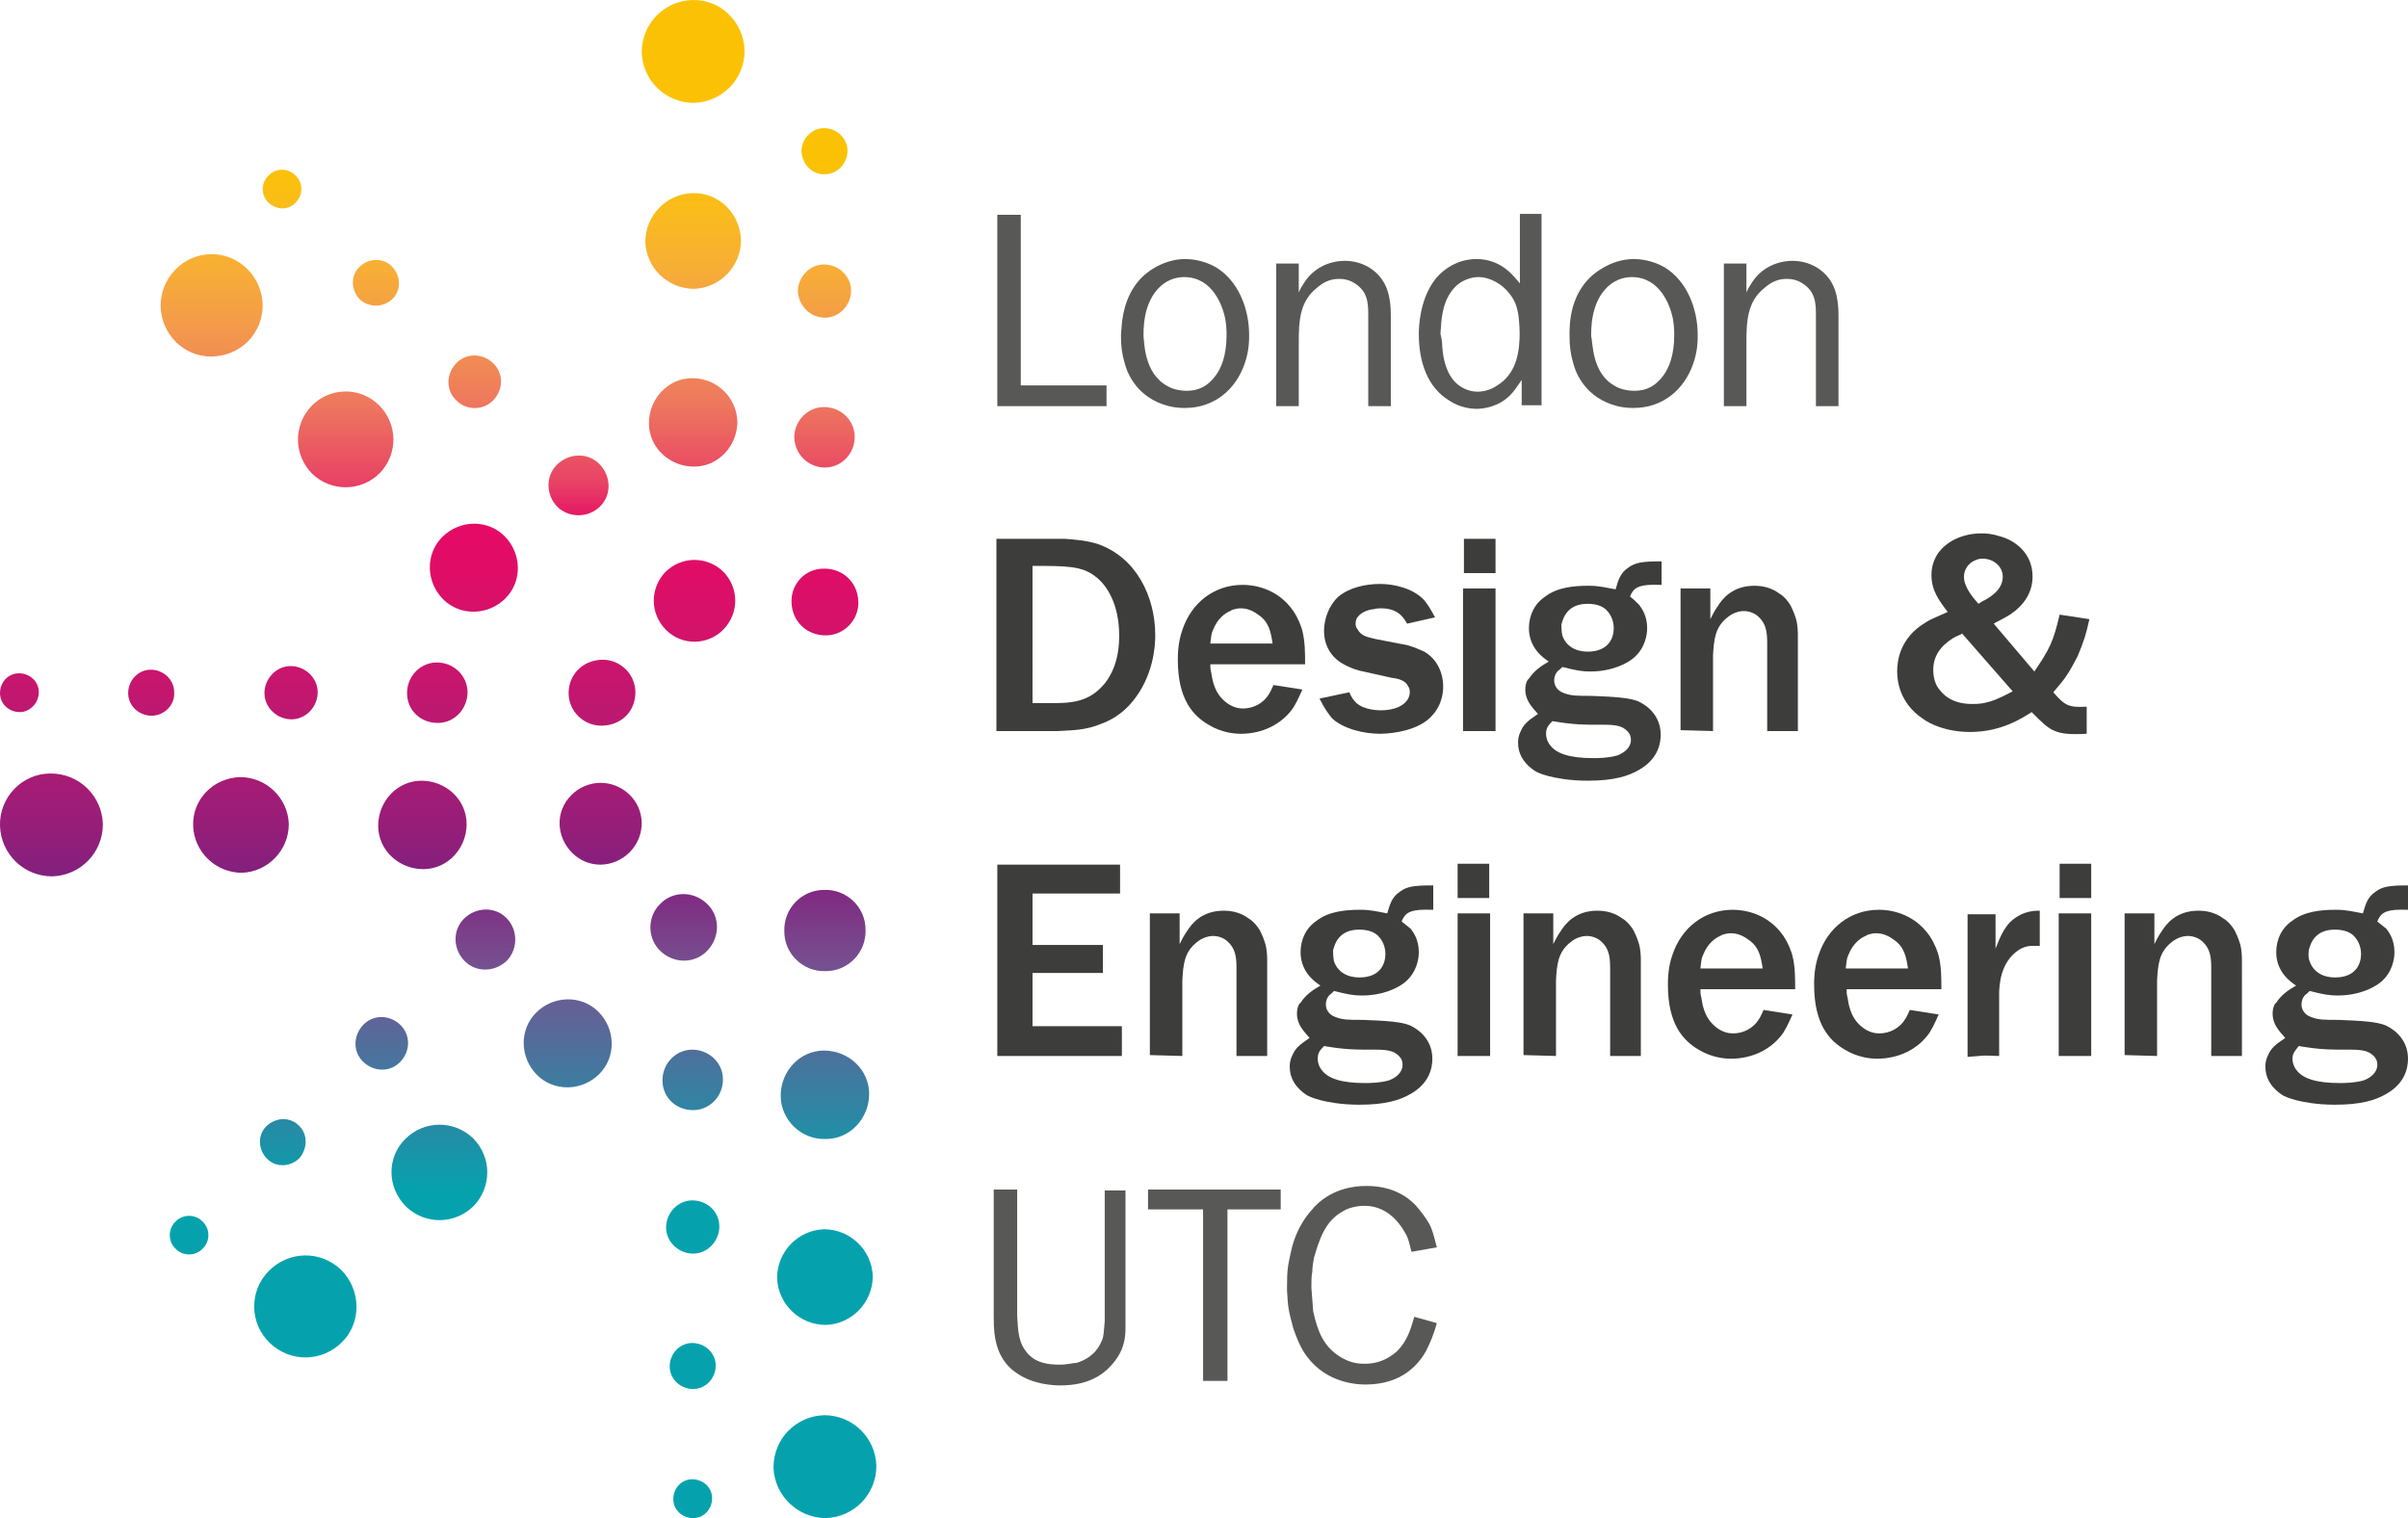 <?xml version="1.0" encoding="utf-8"?>
<!-- Generator: Adobe Illustrator 22.1.0, SVG Export Plug-In . SVG Version: 6.00 Build 0)  -->
<svg version="1.1" id="Layer_1" xmlns="http://www.w3.org/2000/svg" xmlns:xlink="http://www.w3.org/1999/xlink" x="0px" y="0px"
	 viewBox="0 0 266.8 168.2" style="enable-background:new 0 0 266.8 168.2;" xml:space="preserve">
<style type="text/css">
	.st0{fill:url(#SVGID_1_);}
	.st1{fill:#585857;}
	.st2{fill:#3D3D3B;}
</style>
<g>
	
		<linearGradient id="SVGID_1_" gradientUnits="userSpaceOnUse" x1="-3324.766" y1="-50.579" x2="-3156.611" y2="-50.579" gradientTransform="matrix(0 1 1 0 99.109 3324.766)">
		<stop  offset="0.108" style="stop-color:#FBC205"/>
		<stop  offset="0.134" style="stop-color:#FABD19"/>
		<stop  offset="0.172" style="stop-color:#F8B033"/>
		<stop  offset="0.216" style="stop-color:#F39A4B"/>
		<stop  offset="0.265" style="stop-color:#EE785E"/>
		<stop  offset="0.318" style="stop-color:#E84265"/>
		<stop  offset="0.346" style="stop-color:#E50A65"/>
		<stop  offset="0.375" style="stop-color:#E00D66"/>
		<stop  offset="0.421" style="stop-color:#D2136B"/>
		<stop  offset="0.479" style="stop-color:#B91971"/>
		<stop  offset="0.546" style="stop-color:#951E79"/>
		<stop  offset="0.575" style="stop-color:#83207D"/>
		<stop  offset="0.644" style="stop-color:#745692"/>
		<stop  offset="0.785" style="stop-color:#05A2AE"/>
	</linearGradient>
	<path class="st0" d="M41.9,91.5c0,2.7,2.3,4.8,5,4.8s4.8-2.3,4.8-5s-2.3-4.8-5-4.8C44,86.5,41.9,88.8,41.9,91.5z M21.4,91.5
		c0.1,2.9,2.5,5.2,5.4,5.2c2.9-0.1,5.2-2.5,5.2-5.4c-0.1-2.9-2.5-5.2-5.4-5.2C23.6,86.2,21.3,88.6,21.4,91.5z M0,91.5
		c0.1,3.1,2.6,5.6,5.8,5.6c3.1-0.1,5.6-2.6,5.6-5.8c-0.1-3.1-2.6-5.6-5.8-5.6S-0.1,88.4,0,91.5z M4.3,76.7c0-1.2-1-2.1-2.2-2.1
		c-1.2,0-2.1,1-2.1,2.2s1,2.1,2.2,2.1C3.3,78.9,4.3,77.9,4.3,76.7z M19.3,76.7c0-1.4-1.2-2.5-2.6-2.5s-2.5,1.2-2.5,2.6
		c0,1.4,1.2,2.5,2.6,2.5C18.2,79.3,19.4,78.1,19.3,76.7z M35.2,76.7c0-1.6-1.4-2.9-3-2.9c-1.6,0-2.9,1.4-2.9,3s1.4,2.9,3,2.9
		C33.9,79.7,35.2,78.3,35.2,76.7z M51.8,76.7c0-1.8-1.5-3.3-3.4-3.3c-1.8,0-3.3,1.5-3.3,3.4s1.5,3.3,3.4,3.3
		C50.4,80.1,51.8,78.5,51.8,76.7z M70.4,76.7c0-2-1.7-3.7-3.8-3.6S63,74.8,63,76.8s1.7,3.7,3.8,3.6S70.4,78.8,70.4,76.7z M91.4,19.3
		c1.4,0,2.5-1.2,2.5-2.6c0-1.4-1.2-2.5-2.6-2.5c-1.4,0-2.5,1.2-2.5,2.6C88.9,18.2,90,19.4,91.4,19.3z M91.4,35.2
		c1.6,0,2.9-1.4,2.9-3c0-1.6-1.4-2.9-3-2.9s-2.9,1.4-2.9,3C88.5,33.9,89.8,35.2,91.4,35.2z M91.4,51.8c1.8,0,3.3-1.5,3.3-3.4
		c0-1.8-1.5-3.3-3.4-3.3c-1.8,0-3.3,1.5-3.3,3.4C88.1,50.4,89.6,51.8,91.4,51.8z M91.5,70.4c2,0,3.7-1.7,3.6-3.8S93.4,63,91.3,63
		s-3.7,1.7-3.6,3.8S89.4,70.4,91.5,70.4z M91.5,107.6c2.5,0,4.5-2.1,4.4-4.6c0-2.5-2.1-4.5-4.6-4.4c-2.5,0-4.5,2.1-4.4,4.6
		C86.9,105.7,89,107.7,91.5,107.6z M91.5,126.2c2.7,0,4.8-2.3,4.8-5s-2.3-4.8-5-4.8s-4.8,2.3-4.8,5
		C86.5,124.1,88.8,126.3,91.5,126.2z M91.5,146.8c2.9-0.1,5.2-2.5,5.2-5.4c-0.1-2.9-2.5-5.2-5.4-5.2c-2.9,0.1-5.2,2.5-5.2,5.4
		C86.2,144.5,88.6,146.8,91.5,146.8z M91.5,168.2c3.1-0.1,5.6-2.6,5.6-5.8c-0.1-3.1-2.6-5.6-5.8-5.6c-3.1,0.1-5.6,2.6-5.6,5.8
		C85.8,165.7,88.4,168.2,91.5,168.2z M76.7,163.9c-1.2,0-2.1,1-2.1,2.2c0,1.2,1,2.1,2.2,2.1c1.2,0,2.1-1,2.1-2.2
		C78.9,164.8,77.9,163.9,76.7,163.9z M76.7,148.8c-1.4,0-2.5,1.2-2.5,2.6c0,1.4,1.2,2.5,2.6,2.5c1.4,0,2.5-1.2,2.5-2.6
		C79.3,149.9,78.1,148.8,76.7,148.8z M76.7,133c-1.6,0-2.9,1.4-2.9,3s1.4,2.9,3,2.9c1.6,0,2.9-1.4,2.9-3
		C79.7,134.2,78.3,133,76.7,133z M76.7,116.3c-1.8,0-3.3,1.5-3.3,3.4s1.5,3.3,3.4,3.3c1.8,0,3.3-1.5,3.3-3.4S78.5,116.3,76.7,116.3z
		 M76.7,41.9c-2.7,0-4.8,2.3-4.8,5c0,2.7,2.3,4.8,5,4.8c2.7,0,4.8-2.3,4.8-5C81.6,44,79.4,41.9,76.7,41.9z M76.7,21.4
		c-2.9,0.1-5.2,2.5-5.2,5.4c0.1,2.9,2.5,5.2,5.4,5.2c2.9-0.1,5.2-2.5,5.2-5.4C82,23.6,79.6,21.3,76.7,21.4z M76.7,0
		c-3.1,0.1-5.6,2.6-5.6,5.8c0.1,3.1,2.6,5.6,5.8,5.6c3.1-0.1,5.6-2.6,5.6-5.8C82.4,2.4,79.8-0.1,76.7,0z M73.2,105.4
		c1.5,1.4,3.8,1.4,5.2-0.1s1.4-3.8-0.1-5.2s-3.8-1.4-5.2,0.1C71.7,101.6,71.7,104,73.2,105.4z M59.5,119.1c1.9,1.9,5,1.8,6.9-0.1
		c1.9-1.9,1.8-5-0.1-6.9c-1.9-1.9-5-1.8-6.9,0.1S57.6,117.2,59.5,119.1z M45,133.7c2.1,2,5.4,2,7.5-0.1c2-2.1,2-5.4-0.1-7.5
		c-2.1-2-5.4-2-7.5,0.1C42.8,128.3,42.9,131.6,45,133.7z M29.9,148.8c2.3,2.2,5.8,2.1,8-0.1s2.1-5.8-0.1-8c-2.3-2.2-5.8-2.1-8,0.1
		S27.6,146.6,29.9,148.8z M22.4,135.3c-0.8-0.8-2.2-0.8-3,0.1c-0.8,0.8-0.8,2.2,0.1,3c0.8,0.8,2.2,0.8,3-0.1
		C23.3,137.5,23.3,136.1,22.4,135.3z M33.1,124.7c-1-1-2.6-0.9-3.6,0.1c-1,1-0.9,2.6,0.1,3.6c1,1,2.6,0.9,3.6-0.1
		C34.1,127.2,34.1,125.6,33.1,124.7z M44.3,113.5c-1.2-1.1-3-1.1-4.1,0.1c-1.1,1.2-1.1,3,0.1,4.1c1.2,1.1,3,1.1,4.1-0.1
		C45.5,116.4,45.5,114.6,44.3,113.5z M56.1,101.7c-1.3-1.3-3.4-1.2-4.7,0.1c-1.3,1.3-1.2,3.4,0.1,4.7c1.3,1.3,3.4,1.2,4.7-0.1
		C57.4,105.1,57.4,103,56.1,101.7z M69.7,88c-1.8-1.7-4.6-1.7-6.4,0.1s-1.7,4.6,0.1,6.4s4.6,1.7,6.4-0.1
		C71.6,92.5,71.5,89.7,69.7,88z M32.8,22.4c0.8-0.8,0.8-2.2-0.1-3c-0.8-0.8-2.2-0.8-3,0.1c-0.8,0.8-0.8,2.2,0.1,3
		C30.7,23.3,32,23.3,32.8,22.4z M43.5,33.1c1-1,0.9-2.6-0.1-3.6c-1-1-2.6-0.9-3.6,0.1c-1,1-0.9,2.6,0.1,3.6
		C40.9,34.1,42.5,34.1,43.5,33.1z M54.7,44.3c1.1-1.2,1.1-3-0.1-4.1c-1.2-1.1-3-1.1-4.1,0.1c-1.1,1.2-1.1,3,0.1,4.1
		C51.7,45.5,53.6,45.5,54.7,44.3z M66.5,56.1c1.3-1.3,1.2-3.4-0.1-4.7c-1.3-1.3-3.4-1.2-4.7,0.1c-1.3,1.3-1.2,3.4,0.1,4.7
		C63.1,57.4,65.2,57.4,66.5,56.1z M80.2,69.7c1.7-1.8,1.7-4.6-0.1-6.4c-1.8-1.7-4.6-1.7-6.4,0.1c-1.7,1.8-1.7,4.6,0.1,6.4
		S78.5,71.5,80.2,69.7z M49,59.5c-1.9,1.9-1.8,5,0.1,6.9c1.9,1.9,5,1.8,6.9-0.1c1.9-1.9,1.8-5-0.1-6.9S50.9,57.6,49,59.5z M34.5,45
		c-2,2.1-2,5.4,0.1,7.5c2.1,2,5.4,2,7.5-0.1c2-2.1,2-5.4-0.1-7.5C39.9,42.8,36.5,42.9,34.5,45z M19.4,29.9c-2.2,2.3-2.1,5.8,0.1,8
		s5.8,2.1,8-0.1c2.2-2.3,2.1-5.8-0.1-8S21.6,27.6,19.4,29.9z"/>
	<g>
		<path class="st1" d="M113.1,23.8v18.9h9.5v2.3h-12.1V23.8H113.1z"/>
		<path class="st1" d="M127.7,29.8c1.1-0.7,2.4-1.1,3.6-1.1c0.6,0,2,0.1,3.4,0.9c2.5,1.5,3.7,4.6,3.7,7.5c0,0.6,0,1.8-0.5,3.2
			c-1,2.9-3.4,4.9-6.6,4.9c-0.3,0-1,0-1.8-0.2c-3.5-0.9-4.6-3.6-4.9-4.8c-0.3-1-0.4-1.9-0.4-3C124.3,36.1,124.2,32,127.7,29.8z
			 M129.4,42.8c0.3,0.2,1.1,0.5,2.1,0.5c1.4,0,2.4-0.6,3.2-1.7c0.6-0.8,1.2-2.2,1.2-4.5c0-0.4,0-1.4-0.3-2.4c-0.2-0.7-1.2-4-4.4-4
			c-0.5,0-1.6,0.1-2.6,1c-2,1.8-1.9,4.9-1.9,5.6C126.8,37.8,126.7,41.4,129.4,42.8z"/>
		<path class="st1" d="M143.9,29.2v3.2c0.2-0.5,0.6-1.1,0.9-1.5c1-1.3,2.6-2,4.2-2c2.1,0,4,1.2,4.7,3.2c0.3,0.9,0.4,1.8,0.4,2.8
			v10.1h-2.5v-9.5c0-1.5,0.1-2.9-1.2-3.9c-0.4-0.3-1-0.7-2-0.7c-0.6,0-1.5,0.1-2.5,1c-1.9,1.5-2,3.7-2,6v7.1h-2.5V29.2H143.9z"/>
		<path class="st1" d="M168.4,23.7h2.4v21.2h-2.2v-2.8c-0.1,0.1-0.7,1.1-1.2,1.6c-1.3,1.4-3.1,1.6-3.8,1.6c-0.5,0-1.8-0.1-3-0.9
			c-2.5-1.5-3.4-4.4-3.4-7.4c0-0.8,0.1-3.7,1.7-5.9c0.5-0.7,2.1-2.4,4.7-2.4c2.8,0,4.2,2,4.8,2.7V23.7z M159.8,38.4
			c0.1,1.5,0.5,3.1,1.6,4.1c0.9,0.8,1.9,0.9,2.3,0.9c1.1,0,1.9-0.5,2.2-0.7c2.1-1.3,2.3-3.6,2.4-4.3c0.1-1.2,0.1-1.6,0-2.9
			c-0.1-1.1-0.3-2-1-2.9c-0.8-1.1-2.2-1.9-3.5-1.9c-0.6,0-2,0.2-3,1.6c-1,1.4-1.1,3-1.2,4.7C159.7,37.4,159.8,37.9,159.8,38.4z"/>
		<path class="st1" d="M177.4,29.8c1.1-0.7,2.4-1.1,3.6-1.1c0.6,0,2,0.1,3.4,0.9c2.5,1.5,3.7,4.6,3.7,7.5c0,0.6,0,1.8-0.5,3.2
			c-1,2.9-3.4,4.9-6.6,4.9c-0.3,0-1,0-1.8-0.2c-3.5-0.9-4.6-3.6-4.9-4.8c-0.3-1-0.4-1.9-0.4-3C173.9,36.1,173.8,32,177.4,29.8z
			 M179,42.8c0.3,0.2,1.1,0.5,2.1,0.5c1.4,0,2.4-0.6,3.2-1.7c0.6-0.8,1.2-2.2,1.2-4.5c0-0.4,0-1.4-0.3-2.4c-0.2-0.7-1.2-4-4.4-4
			c-0.5,0-1.6,0.1-2.6,1c-2,1.8-1.9,4.9-1.9,5.6C176.5,37.8,176.3,41.4,179,42.8z"/>
		<path class="st1" d="M193.5,29.2v3.2c0.2-0.5,0.6-1.1,0.9-1.5c1-1.3,2.6-2,4.2-2c2.1,0,4,1.2,4.7,3.2c0.3,0.9,0.4,1.8,0.4,2.8
			v10.1h-2.5v-9.5c0-1.5,0.1-2.9-1.2-3.9c-0.4-0.3-1-0.7-2-0.7c-0.6,0-1.5,0.1-2.5,1c-1.9,1.5-2,3.7-2,6v7.1h-2.5V29.2H193.5z"/>
		<path class="st2" d="M110.4,81V59.7h7.6c1.3,0.1,2.5,0.2,3.7,0.6c4.2,1.5,6.3,5.8,6.3,10.1c0,1.2-0.2,4.5-2.5,7.3
			c-1.3,1.6-2.7,2.2-3.5,2.5c-1.7,0.7-3,0.7-4.8,0.8H110.4z M114.4,77.9c0.8,0,1.6,0,2.5,0c2.4,0,4.1-0.4,5.6-2.3
			c1.5-2,1.5-4.4,1.5-5.2c0-3.5-1.4-5.6-2.6-6.5c-1.5-1.2-3.2-1.2-7-1.2V77.9z"/>
		<path class="st2" d="M134.1,73.6c0,0.3,0,0.6,0.1,0.9c0.1,0.5,0.2,2.1,1.5,3.2c0.8,0.7,1.6,0.8,2,0.8c1.2,0,2.3-0.6,2.9-1.6
			c0.2-0.3,0.3-0.6,0.5-1l3.2,0.5c-0.1,0.2-0.5,1.2-1,2c-1.3,1.9-3.5,2.9-5.8,2.9c-0.7,0-2.1-0.1-3.6-1c-1.7-1-3.4-2.8-3.4-7.2
			c0-0.5,0-1.9,0.5-3.3c1-3,3.5-5,6.7-5c1.1,0,3.8,0.3,5.6,2.9c0.6,0.9,0.9,1.8,1,2.2c0.3,1.2,0.3,2.5,0.3,3.7L134.1,73.6z
			 M141,71.3c-0.2-1.3-0.4-2.4-1.6-3.2c-0.8-0.6-1.5-0.7-1.9-0.7c-0.6,0-1.1,0.2-1.2,0.3c-0.5,0.2-1.4,0.8-1.9,2.1
			c-0.2,0.4-0.2,0.7-0.3,1.5H141z"/>
		<path class="st2" d="M150.6,74.3c-0.7-0.2-1.2-0.4-1.9-0.8c-0.7-0.4-2-1.5-2-3.6c0-1.4,0.6-2.9,1.6-3.8c1.2-1,3-1.4,4.6-1.4
			c1.6,0,3.7,0.5,4.9,1.8c0.4,0.5,0.6,0.8,1.2,1.9l-3.1,0.7c-0.4-0.7-1-1.7-2.9-1.7c-0.1,0-0.5,0-0.8,0.1c-0.3,0-1.3,0.2-1.8,0.9
			c-0.1,0.1-0.2,0.4-0.2,0.7c0,0.1,0,0.4,0.2,0.6c0.4,0.8,1.2,0.9,2,1.1l3.6,0.7c1,0.3,1.3,0.5,1.8,0.7c1.4,0.8,2.1,2.3,2.1,3.9
			c0,0.8-0.2,2.5-1.9,3.8c-1.8,1.3-4.5,1.4-5.1,1.4c-1.7,0-4-0.5-5.3-1.7c-0.4-0.5-0.8-1-1.4-2.2l3.3-0.7c0.3,0.7,0.5,0.9,0.8,1.2
			c0.9,0.8,2.5,0.8,2.7,0.8c1.1,0,1.9-0.3,2.2-0.5c0.2-0.1,1-0.6,1-1.5c0-0.2,0-0.4-0.2-0.7c-0.3-0.6-1-0.8-1.8-0.9L150.6,74.3z"/>
		<path class="st2" d="M165.7,65.2v15.8h-3.6V65.2H165.7z M165.7,59.7v3.8h-3.5v-3.8H165.7z"/>
		<path class="st2" d="M184,64.8c-0.9,0-2.2-0.1-2.9,0.5c-0.2,0.2-0.4,0.5-0.5,0.8c0.4,0.3,0.6,0.5,1,0.9c0.3,0.4,0.9,1.2,0.9,2.6
			c0,0.7-0.2,2.2-1.5,3.3c-0.7,0.6-2.4,1.5-4.8,1.5c-0.9,0-1.5-0.1-3.1-0.5c-0.1,0.1-0.2,0.2-0.3,0.3c-0.2,0.1-0.6,0.5-0.6,1.2
			c0,0.4,0.2,1.1,1.1,1.4c0.8,0.3,1.4,0.3,3,0.3c2.6,0.1,4.2,0.2,5.2,0.6c1.5,0.7,2.5,2,2.5,3.7c0,1-0.3,2.7-2.4,3.9
			c-1.2,0.7-2.8,1.2-5.7,1.2c-2,0-3.5-0.3-4.3-0.5c-0.3-0.1-0.8-0.2-1.4-0.5c-0.5-0.3-2-1.3-2-3.2c0-0.3,0-0.7,0.3-1.3
			c0.3-0.7,0.7-1.1,1.9-1.9c-0.7-0.8-1.4-1.5-1.4-2.7c0-0.6,0.2-1.1,0.4-1.2c0.5-0.8,1.3-1.4,2.2-1.9c-0.6-0.4-2.2-1.5-2.2-3.7
			c0-1.4,0.6-2.7,1.8-3.5c1.3-1,3.1-1.2,4.8-1.2c1.2,0,1.9,0.2,3,0.4c0.3-1,0.5-1.8,1.4-2.4c0.8-0.6,1.6-0.7,3.7-0.7V64.8z
			 M171.3,81.3c0,0.6,0.3,1.1,0.4,1.2c0.7,1,2.2,1.5,4.9,1.5c0.2,0,1.6,0,2.6-0.3c0.8-0.3,1.5-0.9,1.5-1.7c0-0.2,0-0.6-0.4-1
			c-0.5-0.5-1.1-0.7-2.5-0.7c-2.5,0-3.4,0-5.8-0.4C171.5,80.4,171.3,80.7,171.3,81.3z M173.1,70.4c0.4,1.2,1.5,1.8,2.8,1.8
			c2.4,0,2.9-1.6,2.9-2.6c0-0.4-0.1-1.3-0.8-2c-0.3-0.3-0.9-0.7-2.1-0.7c-2.2,0-2.7,1.5-2.9,2.3C173,69.5,173,69.9,173.1,70.4z"/>
		<path class="st2" d="M189.5,65.2v3.4c0.2-0.4,0.5-1,0.8-1.4c0.5-0.8,1.6-2.3,4.1-2.3c1.5,0,2.4,0.6,2.8,0.9
			c0.5,0.3,0.9,0.8,1.2,1.3c0.1,0.2,0.4,0.8,0.6,1.5c0.2,0.7,0.2,1.6,0.2,1.8V81h-3.4v-9.5c0-1.2,0-2.3-1-3.2
			c-0.2-0.2-0.8-0.6-1.6-0.6c-0.3,0-1.1,0.1-1.8,0.7c-1.4,1.1-1.5,2.5-1.6,4.2V81l-3.6-0.1V65.2H189.5z"/>
		<path class="st2" d="M225.4,74.4c1.7-2.5,2.1-3.3,2.8-6.3l3.3,0.5c-0.4,1.8-0.6,2.4-1.3,4.1c-1,1.9-1.3,2.4-2.7,4
			c1.3,1.5,1.7,1.7,3.7,1.6v3c-1.8,0.1-2.8,0-3.5-0.3c-0.8-0.3-1.4-0.9-2.6-2.1c-1.1,0.7-3.4,2.2-6.8,2.2c-2.7,0-4.5-0.9-5.3-1.5
			c-2.5-1.7-2.8-4.1-2.8-5.2c0-1.2,0.3-3.7,3.1-5.4c0.6-0.4,1.2-0.6,2.5-1.2c-1-1.3-1.8-2.4-1.8-4.1c0-0.8,0.2-1.5,0.6-2.2
			c1-1.6,3-2.4,4.9-2.4c0.4,0,1.1,0,2,0.3c0.9,0.2,3.7,1.3,3.7,4.5c0,1.8-1,3.2-2.5,4.2c-0.8,0.5-1.5,0.8-1.8,1L225.4,74.4z
			 M217.4,70.2c-0.3,0.2-0.7,0.3-1,0.5c-0.6,0.4-2.2,1.4-2.2,3.5c0,0.3,0,1,0.4,1.8c0.5,0.8,1.5,2,3.9,2c0.2,0,0.8,0,1.3-0.1
			c0.9-0.2,1.5-0.4,3.2-1.3L217.4,70.2z M219.9,66.5c0.3-0.2,2-1,2-2.6c0-1.2-1.1-2-2.2-2c-0.2,0-0.5,0-0.9,0.2
			c-0.7,0.3-1.2,1-1.2,1.8c0,1.1,0.9,2.2,1.6,3C219.4,66.8,219.6,66.6,219.9,66.5z"/>
		<path class="st2" d="M124.1,95.8V99h-9.7v5.7h7.8v3.1h-7.8v5.9h9.9v3.3h-13.8V95.8H124.1z"/>
		<path class="st2" d="M130.7,101.2v3.4c0.2-0.4,0.5-1,0.8-1.4c0.5-0.8,1.6-2.3,4.1-2.3c1.5,0,2.4,0.6,2.8,0.9
			c0.5,0.3,0.9,0.8,1.2,1.3c0.1,0.2,0.4,0.8,0.6,1.5c0.2,0.7,0.2,1.6,0.2,1.8V117h-3.4v-9.5c0-1.2,0-2.3-1-3.2
			c-0.2-0.2-0.8-0.6-1.6-0.6c-0.3,0-1.1,0.1-1.8,0.7c-1.4,1.1-1.5,2.5-1.6,4.2v8.4l-3.6-0.1v-15.7H130.7z"/>
		<path class="st2" d="M158.7,100.8c-0.9,0-2.2-0.1-2.9,0.5c-0.2,0.2-0.4,0.5-0.5,0.8c0.4,0.3,0.6,0.5,1,0.8
			c0.3,0.4,0.9,1.2,0.9,2.6c0,0.7-0.2,2.2-1.5,3.3c-0.7,0.6-2.4,1.5-4.8,1.5c-0.9,0-1.5-0.1-3.1-0.5c-0.1,0.1-0.2,0.2-0.3,0.3
			c-0.2,0.1-0.6,0.5-0.6,1.2c0,0.4,0.2,1.1,1.1,1.4c0.8,0.3,1.4,0.3,3,0.3c2.6,0.1,4.2,0.2,5.2,0.6c1.5,0.7,2.5,2,2.5,3.7
			c0,1-0.3,2.7-2.4,3.9c-1.2,0.7-2.8,1.2-5.7,1.2c-2,0-3.5-0.3-4.3-0.5c-0.3-0.1-0.8-0.2-1.4-0.5c-0.5-0.3-2-1.3-2-3.2
			c0-0.3,0-0.7,0.3-1.3c0.3-0.7,0.7-1.1,1.9-1.9c-0.7-0.8-1.4-1.5-1.4-2.7c0-0.6,0.2-1.1,0.4-1.2c0.5-0.8,1.3-1.4,2.2-1.9
			c-0.6-0.4-2.2-1.5-2.2-3.7c0-1.4,0.6-2.7,1.8-3.5c1.3-1,3.1-1.2,4.8-1.2c1.2,0,1.9,0.2,3,0.4c0.3-1,0.5-1.8,1.4-2.4
			c0.8-0.6,1.6-0.7,3.7-0.7V100.8z M146,117.3c0,0.6,0.3,1.1,0.4,1.2c0.7,1,2.2,1.5,4.9,1.5c0.2,0,1.6,0,2.6-0.3
			c0.8-0.3,1.5-0.9,1.5-1.7c0-0.2,0-0.6-0.4-1c-0.5-0.5-1.1-0.7-2.5-0.7c-2.5,0-3.4,0-5.8-0.4C146.2,116.4,146,116.7,146,117.3z
			 M147.8,106.5c0.4,1.2,1.5,1.8,2.8,1.8c2.4,0,2.9-1.6,2.9-2.6c0-0.4-0.1-1.3-0.8-2c-0.3-0.3-0.9-0.7-2.1-0.7
			c-2.2,0-2.7,1.5-2.9,2.3C147.7,105.5,147.7,106,147.8,106.5z"/>
		<path class="st2" d="M165.1,101.2V117h-3.6v-15.8H165.1z M165,95.7v3.8h-3.5v-3.8H165z"/>
		<path class="st2" d="M172.1,101.2v3.4c0.2-0.4,0.5-1,0.8-1.4c0.5-0.8,1.6-2.3,4.1-2.3c1.5,0,2.4,0.6,2.8,0.9
			c0.5,0.3,0.9,0.8,1.2,1.3c0.1,0.2,0.4,0.8,0.6,1.5c0.2,0.7,0.2,1.6,0.2,1.8V117h-3.4v-9.5c0-1.2,0-2.3-1-3.2
			c-0.2-0.2-0.8-0.6-1.6-0.6c-0.3,0-1.1,0.1-1.8,0.7c-1.4,1.1-1.5,2.5-1.6,4.2v8.4l-3.6-0.1v-15.7H172.1z"/>
		<path class="st2" d="M188.4,109.6c0,0.3,0,0.6,0.1,0.9c0.1,0.5,0.2,2.1,1.5,3.2c0.8,0.7,1.6,0.8,2,0.8c1.2,0,2.3-0.6,2.9-1.6
			c0.2-0.3,0.3-0.6,0.5-1l3.2,0.5c-0.1,0.2-0.5,1.2-1,2c-1.3,1.9-3.5,2.9-5.8,2.9c-0.7,0-2.1-0.1-3.6-1c-1.7-1-3.4-2.8-3.4-7.2
			c0-0.5,0-1.9,0.5-3.3c1-3,3.5-5,6.7-5c1.1,0,3.8,0.3,5.6,2.9c0.6,0.9,0.9,1.8,1,2.2c0.3,1.2,0.3,2.5,0.3,3.7L188.4,109.6z
			 M195.3,107.3c-0.2-1.3-0.4-2.4-1.6-3.2c-0.8-0.6-1.5-0.7-1.9-0.7c-0.6,0-1.1,0.2-1.2,0.3c-0.5,0.2-1.4,0.8-1.9,2.1
			c-0.2,0.4-0.2,0.7-0.3,1.5H195.3z"/>
		<path class="st2" d="M204.6,109.6c0,0.3,0,0.6,0.1,0.9c0.1,0.5,0.2,2.1,1.5,3.2c0.8,0.7,1.6,0.8,2,0.8c1.2,0,2.3-0.6,2.9-1.6
			c0.2-0.3,0.3-0.6,0.5-1l3.2,0.5c-0.1,0.2-0.5,1.2-1,2c-1.3,1.9-3.5,2.9-5.8,2.9c-0.7,0-2.1-0.1-3.6-1c-1.7-1-3.4-2.8-3.4-7.2
			c0-0.5,0-1.9,0.5-3.3c1-3,3.5-5,6.7-5c1.1,0,3.8,0.3,5.6,2.9c0.6,0.9,0.9,1.8,1,2.2c0.3,1.2,0.3,2.5,0.3,3.7L204.6,109.6z
			 M211.4,107.3c-0.2-1.3-0.4-2.4-1.6-3.2c-0.8-0.6-1.5-0.7-1.9-0.7c-0.6,0-1.1,0.2-1.2,0.3c-0.5,0.2-1.4,0.8-1.9,2.1
			c-0.2,0.4-0.2,0.7-0.3,1.5H211.4z"/>
		<path class="st2" d="M221.1,101.2v3.9c0.6-1.5,1.1-2.8,2.5-3.6c1-0.6,2-0.6,2.4-0.6l0,3.9c-0.3,0-0.5,0-0.8,0
			c-0.5,0-1.3,0.1-2.2,1c-1.6,1.6-1.5,4.1-1.5,4.7v6.5c-0.7,0-1.5-0.1-2.2,0l-1.3,0.1v-15.8H221.1z"/>
		<path class="st2" d="M231.7,101.2V117h-3.6v-15.8H231.7z M231.7,95.7v3.8h-3.5v-3.8H231.7z"/>
		<path class="st2" d="M238.7,101.2v3.4c0.2-0.4,0.5-1,0.8-1.4c0.5-0.8,1.6-2.3,4.1-2.3c1.5,0,2.4,0.6,2.8,0.9
			c0.5,0.3,0.9,0.8,1.2,1.3c0.1,0.2,0.4,0.8,0.6,1.5c0.2,0.7,0.2,1.6,0.2,1.8V117H245v-9.5c0-1.2,0-2.3-1-3.2
			c-0.2-0.2-0.8-0.6-1.6-0.6c-0.3,0-1.1,0.1-1.8,0.7c-1.4,1.1-1.5,2.5-1.6,4.2v8.4l-3.6-0.1v-15.7H238.7z"/>
		<path class="st2" d="M266.8,100.8c-0.9,0-2.2-0.1-2.9,0.5c-0.2,0.2-0.4,0.5-0.5,0.8c0.4,0.3,0.6,0.5,1,0.8
			c0.3,0.4,0.9,1.2,0.9,2.6c0,0.7-0.2,2.2-1.5,3.3c-0.7,0.6-2.4,1.5-4.8,1.5c-0.9,0-1.5-0.1-3.1-0.5c-0.1,0.1-0.2,0.2-0.3,0.3
			c-0.2,0.1-0.6,0.5-0.6,1.2c0,0.4,0.2,1.1,1.1,1.4c0.8,0.3,1.4,0.3,3,0.3c2.6,0.1,4.2,0.2,5.2,0.6c1.5,0.7,2.5,2,2.5,3.7
			c0,1-0.3,2.7-2.4,3.9c-1.2,0.7-2.8,1.2-5.7,1.2c-2,0-3.5-0.3-4.3-0.5c-0.3-0.1-0.8-0.2-1.4-0.5c-0.5-0.3-2-1.3-2-3.2
			c0-0.3,0-0.7,0.3-1.3c0.3-0.7,0.7-1.1,1.9-1.9c-0.7-0.8-1.4-1.5-1.4-2.7c0-0.6,0.2-1.1,0.4-1.2c0.5-0.8,1.3-1.4,2.2-1.9
			c-0.6-0.4-2.2-1.5-2.2-3.7c0-1.4,0.6-2.7,1.8-3.5c1.3-1,3.1-1.2,4.8-1.2c1.2,0,1.9,0.2,3,0.4c0.3-1,0.5-1.8,1.4-2.4
			c0.8-0.6,1.6-0.7,3.7-0.7V100.8z M254,117.3c0,0.6,0.3,1.1,0.4,1.2c0.7,1,2.2,1.5,4.9,1.5c0.2,0,1.6,0,2.6-0.3
			c0.8-0.3,1.5-0.9,1.5-1.7c0-0.2,0-0.6-0.4-1c-0.5-0.5-1.1-0.7-2.5-0.7c-2.5,0-3.4,0-5.8-0.4C254.3,116.4,254,116.7,254,117.3z
			 M255.9,106.5c0.4,1.2,1.5,1.8,2.8,1.8c2.4,0,2.9-1.6,2.9-2.6c0-0.4-0.1-1.3-0.8-2c-0.3-0.3-0.9-0.7-2.1-0.7
			c-2.2,0-2.7,1.5-2.9,2.3C255.8,105.5,255.7,106,255.9,106.5z"/>
		<path class="st1" d="M110.1,131.8h2.6v14c0.1,1.6,0.1,3,1.2,4.2c0.9,1,2.2,1.2,3.5,1.2c0.9,0,1.5-0.2,1.9-0.2
			c1.9-0.6,2.5-1.8,2.8-2.5c0.2-0.5,0.2-1,0.3-2.1v-14.5h2.3v14.1c0,0.4,0,0.8,0,1.2c0,0.9-0.1,2.5-1.6,4.1c-0.9,1-2.5,2.2-5.6,2.2
			c-0.8,0-3.1-0.1-4.9-1.4c-0.6-0.4-1.7-1.3-2.2-3.2c-0.2-0.8-0.3-1.5-0.3-3V131.8z"/>
		<path class="st1" d="M127.2,131.8h14.7v2.2h-5.9v19h-2.7v-19h-6.1V131.8z"/>
		<path class="st1" d="M156.4,138.7c-0.1-0.2-0.2-1-0.5-1.7c-0.4-0.8-1.8-3.4-4.7-3.4c-1.2,0-2.1,0.4-2.4,0.6
			c-2,1.1-2.6,3.1-3.2,5.1c-0.1,0.5-0.2,1.1-0.2,1.6c-0.1,0.5-0.1,1.1-0.1,1.6v0.2l0.2,2.6c0.5,2.2,1.1,3.9,3.1,5.1
			c1.2,0.7,2.1,0.7,2.7,0.7c1.3,0,2.5-0.5,3.5-1.4c1.1-1.1,1.5-2.4,1.9-3.8l2.5,0.7c-0.3,1.1-0.7,2.1-1.2,3.1
			c-0.8,1.4-2.6,3.7-6.7,3.7c-1.3,0-4.8-0.3-6.9-3.7c-0.4-0.7-0.6-1.1-1.1-2.5c-0.5-1.9-0.6-2.2-0.7-4.2v-0.5c0-1.9,0.1-2.3,0.5-4.1
			c0.2-0.8,0.7-2.6,2.2-4.3c0.8-1,2.7-2.7,6.1-2.7c2.2,0,4.1,0.7,5.5,2.2c0.5,0.6,1,1.2,1.4,1.9c0.4,0.7,0.5,1.2,0.9,2.7
			L156.4,138.7z"/>
	</g>
</g>
</svg>

